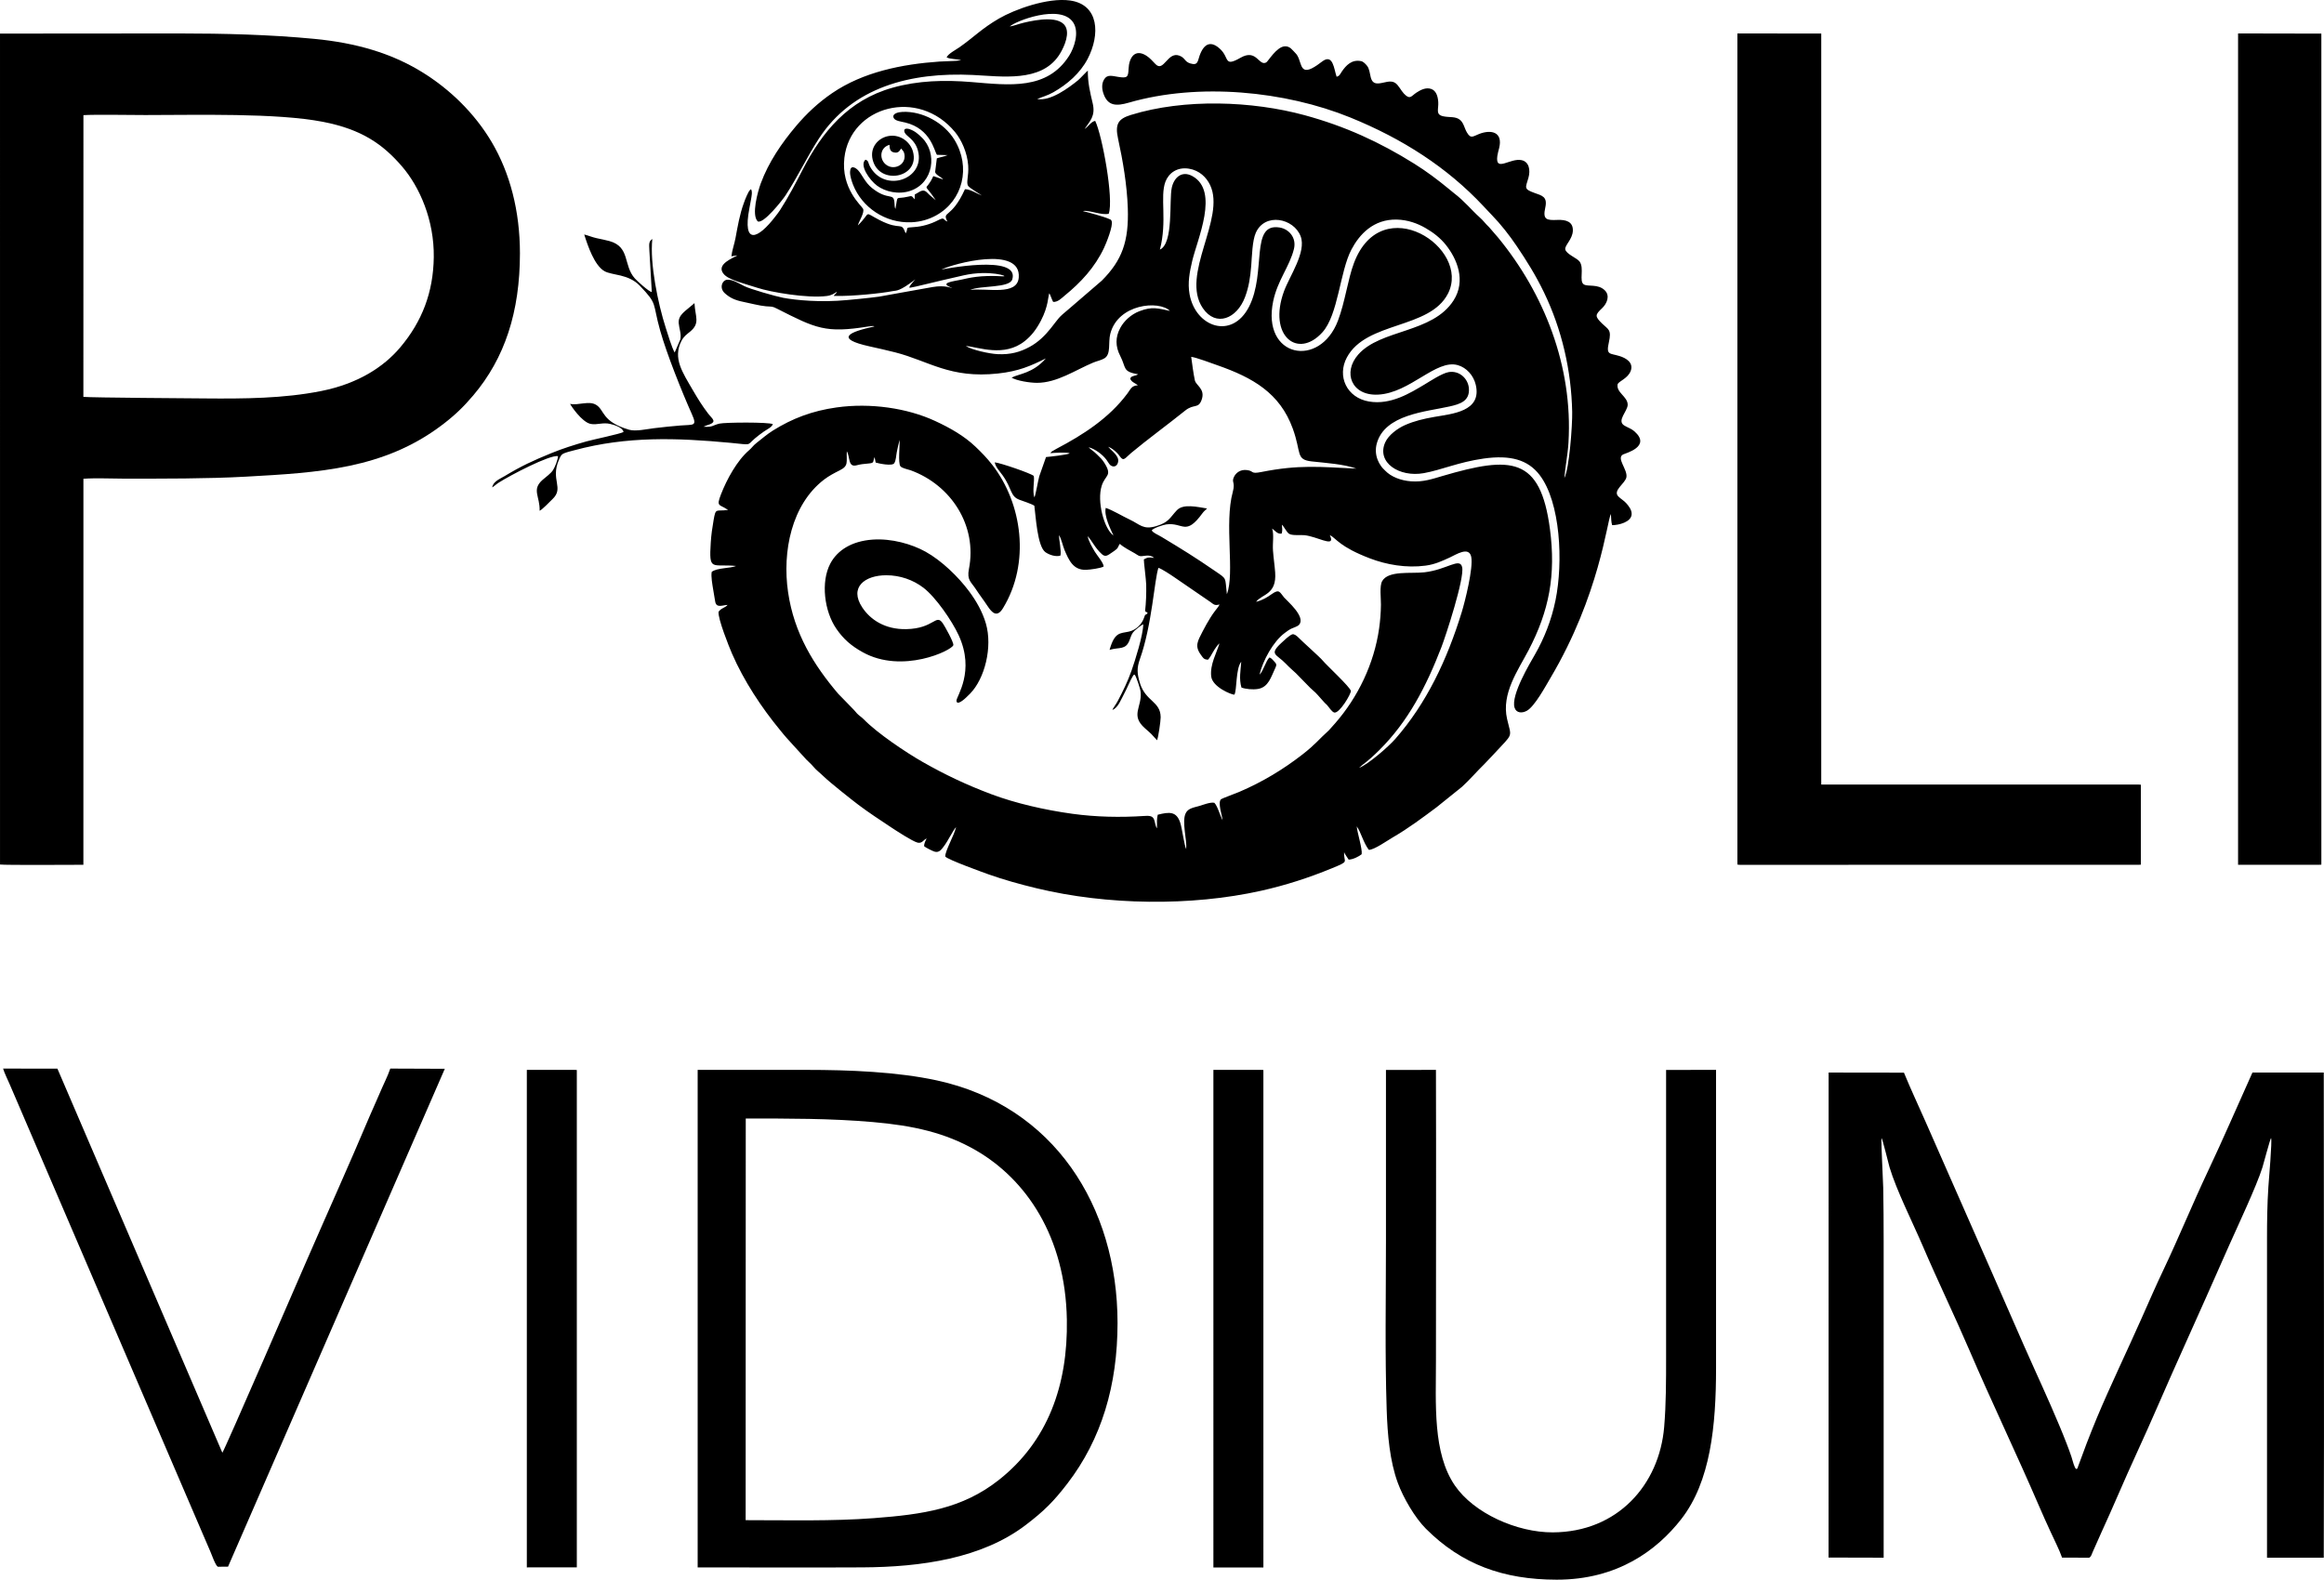 <?xml version="1.0" encoding="UTF-8"?>
<!DOCTYPE svg PUBLIC "-//W3C//DTD SVG 1.1//EN" "http://www.w3.org/Graphics/SVG/1.1/DTD/svg11.dtd">
<!-- Creator: CorelDRAW 2019 (64-Bit) -->
<svg xmlns="http://www.w3.org/2000/svg" xml:space="preserve" width="195.667mm" height="133.027mm" version="1.1" style="shape-rendering:geometricPrecision; text-rendering:geometricPrecision; image-rendering:optimizeQuality; fill-rule:evenodd; clip-rule:evenodd"
viewBox="0 0 18359.61 12482.03"
 xmlns:xlink="http://www.w3.org/1999/xlink">
 <defs>
  <style type="text/css">
   <![CDATA[
    .fil0 {fill:black}
   ]]>
  </style>
 </defs>
 <g id="Слой_x0020_1">
  <g id="_2799752634032">
   <path class="fil0" d="M4161.95 12379.78l-0.06 5.1 394.93 -0.08 0.02 -3895.3 0.05 -34.76 -19.39 -1.19 -375.56 0.19 0 3926.05zm5423.88 5.78l7.48 0.05 387.49 -0.09 -0.07 -3930.76 -19.35 -1.23 -375.59 0.21 0.04 3931.83zm-7865.08 -5.8l80.85 -0.71 1712.34 -3933.93 -430.69 -1.66c-19.94,59.66 -55.12,127.01 -80.53,188.07 -26.52,63.7 -55.55,124.17 -82.57,188.24 -158.63,376.12 -335.21,767.45 -498.42,1142.66 -27.97,64.29 -647.54,1496.49 -665.21,1516.35l-1303.03 -3034.85 -429.07 -0.38c10.87,36.08 35.49,85.78 51.13,121.81 17.37,40.01 34.95,80.47 52.25,121.5l1481.7 3451.52c18.28,42.48 34.08,79.25 52.32,121.41 10.34,23.91 40.53,110.7 58.92,119.97zm9228.35 -3910.7c-0.08,444.75 -0.01,889.5 -0.01,1334.24 0,442.36 -8.78,893.51 5.64,1334.45 6.51,198.81 24.39,406.62 88.14,579.76 43.52,118.17 134.89,274.8 221.41,361.42 282.58,282.95 611.89,402.7 1033.29,403.09 480.36,0.47 791.63,-231.85 983.93,-478.09 231.64,-296.62 275.31,-736.93 275.31,-1193.55l0 -2356.64 -394.67 0.49c-0.02,756.5 0.01,1512.88 0.01,2269.25 0,183.74 0.12,370.35 -15.27,552.28 -38.55,455.88 -367.56,830.4 -879.98,832.4 -282.56,1.11 -623.08,-150.4 -773.69,-370.66 -176.14,-257.61 -149.2,-643.59 -149.2,-993.56 0,-763.28 2.24,-1526.9 -0.06,-2290.14l-394.92 0.65 0.07 14.62zm6731.69 -1636.05l20.23 0.22 618.56 -0.04 19.12 -1 -0.01 -6566.7 -657.91 -1.29 0.01 6568.81zm-17022.08 -3697.09c64.87,6.37 875.24,11.54 959.79,12.29 310.15,2.76 622.73,0.57 918.52,-58.38 288.5,-57.5 492.9,-188.14 625.72,-345.99 171.03,-203.26 260.26,-432.85 264.1,-710.85 4.06,-293.41 -111.66,-556.38 -251.47,-718.55 -148.82,-172.63 -315.65,-292.21 -624.74,-351.97 -366.64,-70.89 -991.04,-53.43 -1402.43,-53.43 -106.94,0 -405.39,-5.09 -489.13,0.87l-0.36 2226zm13066.73 3695.69l18.83 1.9 3149.04 -0.32 19.38 -0.84 -0.02 -631.95 -19.34 -1.29 -2505.55 0.23 0 -5934.47 -662.34 -0.56 0 6567.32zm720.3 5475.53l435.15 1.1 -0.06 -2504.93c0.04,-139.34 -0.95,-279.39 -3.38,-418.71 -0.8,-46.12 -18.53,-383.48 -13.62,-392.41 9.88,10.97 53.83,199 63.62,231.39 55.92,185.2 181.22,432.32 263.95,625.33 117.71,274.64 248.26,543.48 366.62,819.35 174.58,406.92 374.25,822.58 549.47,1229.73 30.01,69.73 60.38,136.89 91.62,204.89 28.92,62.99 70.2,144.11 91.26,204.92l214.43 0.45c15.4,-7.75 20.12,-27.95 27.13,-44.41l69.28 -155.66c92.74,-201.04 180.32,-412.82 273.94,-615.51 126.27,-273.39 242.95,-552.04 366.55,-824.72 123.99,-273.53 243.44,-545.7 365.33,-820.6 66.54,-150.09 220.73,-476.74 266.23,-623.21 9.35,-30.13 59.75,-221.52 68.05,-231.8 10.27,14.12 -17.99,337.86 -21.23,386.84 -8.9,134.21 -10.73,273.79 -10.69,408.82l0.04 2520.23 448.32 0c4.17,-1274.95 0.03,-2557.6 0.04,-3833.42l-563.49 0.05c-117.18,259.82 -229.75,521.96 -351.23,778.98 -121.55,257.15 -229.28,522.12 -351.18,778.64 -60.42,127.12 -117.65,258.33 -174.84,387.46 -111.83,252.49 -248.6,536.25 -351.71,783.25 -28.48,68.22 -54.19,133.44 -80.31,200.8l-67.82 182.61c-9.39,23.91 0.15,12.56 -14.62,21.3 -15.37,-7.68 -28.56,-68.1 -38.86,-99.25 -11.55,-34.92 -24.29,-68.2 -36.94,-101.1 -70.56,-183.44 -173.55,-410.68 -254.28,-589.11 -116.94,-258.46 -227.41,-518.95 -343.72,-780.9l-515.59 -1171.49c-57.49,-130.99 -118.33,-259.4 -171.88,-390.39l-595.1 -0.8 -0.44 3832.31zm-8555.15 -295.42c331.75,0.08 684.99,8.98 1013.62,-16.02 384.54,-29.26 696.88,-73.08 986.28,-301.45 385.93,-304.55 546.84,-747.89 537.64,-1267.35 -11.63,-657.19 -322.89,-1109.81 -721.33,-1339.14 -239.96,-138.12 -493.97,-194.1 -810.85,-221.74 -336.35,-29.34 -665.95,-27.77 -1004.51,-28.22l-0.84 3173.93zm-379.07 368.06l-0.06 5.1c433.47,0 867.49,2.17 1300.89,-0.15 465.72,-2.51 944.06,-70.67 1290.74,-334.7 145.51,-110.82 221.34,-187.37 328.17,-326.18 270.97,-352.09 397.49,-778.71 397.28,-1271.3 -0.41,-921.75 -503.36,-1713.97 -1425.02,-1915.14 -315.45,-68.86 -696.63,-83.66 -1030.81,-83.66l-861.2 0 0 3926.05zm-5511.42 -5548.69c47.54,5.69 566.39,2.16 658.61,2.09l0.25 -3050.28c98.18,-7.05 219.87,-0.89 320.54,-0.89 308.57,0 658.46,1.19 961.01,-15.58 576.35,-31.93 1090.44,-60.67 1547.82,-405.56 101.71,-76.7 171.34,-143.43 249.77,-235.89 250.2,-294.96 369.18,-661.2 369.35,-1122.68 0.09,-335.68 -78.94,-636.02 -223.4,-880.21 -133.77,-226.12 -330.2,-418.36 -554.02,-555.22 -240.38,-146.98 -516.84,-228.33 -847.99,-259.94 -351.42,-33.54 -711.87,-42.73 -1068,-42.73l-1414.04 1.12 0.11 6565.77z"/>
   <path class="fil0" d="M7119.08 1173.5c-13.51,19.08 -21.69,39.77 -59.69,30.14 -27.71,-7.03 -31.26,-28.51 -32.4,-59.49 -89.11,25.32 -81.37,140.65 -2.53,170.83 55.47,21.24 129.09,-16.95 121.5,-89.68 -1.15,-11.13 -3.56,-18.79 -8.35,-28.62l-18.53 -23.18zm-282.17 88.35c-49.74,44.05 32.78,161.23 91.65,205.06 64.66,48.14 170.28,72.84 263.45,40.89 185.63,-63.66 213.84,-300.95 90.72,-420.71 -26.39,-25.67 -55.48,-52.72 -97.34,-66.52 -25.09,-8.27 -52.09,-5.29 -38.17,27.11 13.23,30.8 80.27,52.02 104.5,142.29 60.96,227.14 -265.31,338.98 -379.79,123.89 -14.22,-26.72 -8.74,-44.3 -35.03,-52.02zm184.41 -187.3c-81.81,13.39 -151.09,88.55 -127.36,186.85 49.87,206.57 375.24,145.9 318.54,-63.46 -19.58,-72.32 -96.86,-138.82 -191.18,-123.4zm3186.87 3937.92c-25.13,9.65 -67.9,51.31 -86.73,68.89 -99.29,92.75 -36.39,86.04 37.48,163.9 30.03,31.64 49.67,47.05 78.87,74.45l113.74 116.26c13.44,13.78 26.76,22.7 40.24,36.34 26.8,27.12 46.88,53.3 72.94,80.63 6.5,6.83 10.62,9.35 18.18,17.36 15.27,16.2 38.35,55.63 58.27,59.92 40.31,8.67 134.01,-148.72 130.38,-171.18 -4.82,-29.75 -194.23,-205.16 -221.65,-239.01 -21.69,-26.8 -155.71,-145.01 -196.7,-186.6 -8.08,-8.2 -29.93,-26.75 -45.03,-20.95zm-2806.24 -3789.14l84.01 2.35c-25.32,11.35 -61.11,16.67 -85.02,25.62 -1.66,9.69 -13.55,105.8 -13.42,107.34 1.8,22.24 50.63,40.9 63.58,59.26l-77.94 -26.42c-63.49,139.82 -85.7,32.97 19.52,190.38 -14.4,-10.87 -22.37,-19.85 -36.97,-30.89 -17.19,-13 -22.09,-21.97 -36.99,-34.68 -31.6,-26.98 -59.34,5.4 -92.09,20.7l-0.71 38.03c-24.1,-27.62 -20.07,-28.73 -53.3,-20.89 -102.77,24.24 -76.26,-22.23 -98.76,96.72 -6.47,-11.64 -6.53,-28.81 -7.2,-42.34 -4.69,-95.39 -44.29,-15.85 -177.67,-122.65 -56.01,-44.85 -79.16,-107.67 -109.87,-140.39 -20.09,-21.4 -61.83,-46.22 -63.65,12.67 -1.01,32.77 13.81,76.62 24.38,103.17 69.69,175.01 251.85,304.17 461.2,294.91 73.9,-3.27 139.24,-23.72 194.91,-54.52 212.14,-117.33 275.06,-382.1 144.64,-596.37 -82.5,-135.52 -252.78,-228.6 -410.79,-221.22 -30.11,1.4 -84.4,11.97 -70.23,46.66 10.28,25.18 60.32,29.62 91.85,37.28 203.03,49.33 228.52,225.78 250.51,255.27zm-2898.05 1967.79c3.18,10.39 92.49,145.31 163.01,158.71 50.34,9.57 94.8,-14.07 154.01,-0.04 36.84,8.73 100.47,30.04 104.75,63.82 -23.94,14.33 -240.87,59.54 -293.21,74.3 -94.58,26.69 -187.91,56.2 -275.73,92.16 -149.93,61.42 -236.88,101.54 -370.25,181.87 -36.39,21.91 -92.55,43.31 -97.68,89.22 17.16,-10.46 31.79,-25.3 51.63,-37.96 90.24,-57.57 400.24,-219.86 467.64,-209.22 0.09,28.44 -25.37,89.9 -39.29,110.77 -19.01,28.5 -52.4,50.63 -81.9,76.5 -89.35,78.38 -20.31,130.26 -23.75,244.55 22.56,-10.21 80,-71.71 100.51,-91 95.77,-90.08 -17.2,-152.97 51.9,-310.95 12.64,-28.9 16.66,-42.53 43.83,-53.41 22.36,-8.95 54.07,-16.3 79.34,-23.11 414.87,-111.71 809.5,-97.74 1230.81,-58.4 174.6,16.31 126.91,23.62 194.05,-34.56 21.22,-18.39 46.17,-36.83 72.56,-55.42 21.19,-14.93 60.43,-32.32 69.48,-57.19 -28.79,-17.5 -379.63,-14.77 -422.37,-4.46 -55.27,13.33 -52.06,29.99 -125.72,24.37l23.29 -9.66c93.75,-27.45 48.01,-48.76 12.84,-94.98 -46.16,-60.66 -79.71,-114.51 -119.19,-182.44 -82.73,-142.31 -160.75,-254.55 -91.37,-389.9 19.36,-37.75 39.81,-50.43 68.82,-74.41 81.03,-66.98 40.14,-115.77 34.55,-223.96 -9.32,4.15 -0.33,-1.05 -7.93,5.73 -62.54,55.86 -122.19,84.66 -116.69,151.95 3.44,42.09 21.84,83.38 12.93,127.16l-44.94 104.47c-23.1,-40.24 -54.75,-146.86 -70.65,-196.19 -61.08,-189.58 -126.68,-508.35 -105.85,-701.16 -31.82,22.04 -24.45,45.08 -23.22,93.55l19.13 325.53c-22.55,-1.49 -116.02,-87.32 -134.37,-107.81 -92.48,-103.27 -35.06,-249.09 -200.93,-294.97 -31.31,-8.66 -66.28,-15.02 -100.15,-22.52 -37.27,-8.26 -68.47,-21.98 -98.4,-29.28 27.21,87.57 80.38,244.85 159.87,289.82 60.71,34.34 188.12,20.27 278.96,115 145.14,151.37 97.47,129.57 161.24,355.12 52.58,185.96 170.79,481.75 250.26,659.54 44.07,98.62 13.31,81.24 -89.96,89.79 -69.7,5.77 -139.69,12.88 -208.97,21.41 -56.05,6.89 -145.94,27.32 -197.51,12.05 -217.48,-64.42 -190.98,-153.41 -258.84,-195.96 -57.91,-36.32 -141.84,6.2 -206.56,-8.45zm2273.13 -1409.79c110.69,-108.13 38.25,-110.8 171.25,-42.48 174.56,89.69 168.32,4.44 206.47,105.08 25.99,-45.62 -13.08,-45.03 66.56,-49.71 62.9,-3.7 131.03,-23.77 185.23,-51.79 61.81,-31.95 37.54,-6.66 78.24,8.36 -45.39,-87.4 30.21,-16.68 138.33,-255.64 40.86,-1.66 98.2,37.26 134.33,50.18 -22.04,-14.92 -92.85,-57.4 -107.28,-74.15 -21.2,-24.63 4.59,-78.52 -1.43,-163.65 -7.23,-102.23 -53.59,-202.81 -103.35,-263.27 -291.31,-354.01 -828.12,-205.48 -874.83,203.48 -27.67,242.15 135.65,377.51 147.45,401.7 14.59,29.93 -33.38,99.85 -40.97,131.89zm115.49 2482.48c-163.35,11.93 -277.48,83.72 -333.24,189.61 -76.2,144.72 -47.76,375.96 47.81,514.76 55.71,80.91 115.67,133.92 208.06,185.31 312.76,173.93 703.52,-13.43 715.93,-55.44 5.85,-19.8 -67.78,-151.08 -83.22,-173.31 -54.93,-79.16 -67.07,41.8 -287.82,46.43 -170.07,3.56 -285.34,-76.14 -348.43,-171.77 -104.93,-159.03 20.36,-253.86 189.89,-253.99 108.97,-0.08 212.22,36.68 292.99,98.27 97.48,74.33 226.19,261.35 278.8,375.5 132.06,286.6 -18.17,483.39 -17.17,517.22 1.33,44.94 68.94,-17.38 76.32,-25.03 11.25,-11.67 18.36,-17.34 31.05,-30.26 116.38,-118.57 178.96,-368.58 124.98,-554.29 -27.29,-93.85 -77.48,-180.63 -133.28,-255.39 -85.48,-114.53 -215,-240.55 -342.45,-311.63 -109.03,-60.81 -270.17,-106.96 -420.21,-96zm1862.01 -733.78c23.78,28.82 52.34,45.64 72.49,82.07 22.04,39.86 -10.22,95.8 -54.07,64.41 -9.3,-6.65 -21.4,-29.28 -32.56,-44.23 -29.72,-39.81 -88.69,-85.16 -140.07,-98.14 4.29,4.85 3.45,4.14 8.89,8.92 23.44,20.64 22.87,14.84 58.46,49.31 23.12,22.39 39.68,37.07 59.07,68.79 61.84,101.13 4.95,90.05 -22.96,176.32 -39.99,123.58 18.5,341.17 92.55,394.19 -24.04,-52.54 -75.82,-155.21 -61.03,-218.56 56.51,19.05 132.41,65.9 190.58,92.97 78.97,36.75 104.37,82.9 209.7,50.79 99.78,-30.41 105.27,-65.22 161.41,-124.83 51.27,-54.44 163.26,-25.62 238.57,-14.23 -12.86,14.58 -22.4,18.52 -36.24,37.52 -133.81,183.72 -152.19,70.96 -284.34,88.2 -27.54,3.58 -101.97,28.68 -116.15,46.74 6.93,18.65 46.95,33.81 78.64,52.9 162.79,98.07 262.41,159.48 421.4,268.75 97.95,67.31 77.04,45.45 93.48,183.25 64.19,-168.41 -22.38,-555.68 46.79,-809 22.17,-81.18 -14.5,-72.8 11.1,-121.56 15.4,-29.31 49.08,-55.94 98.54,-50.42 62.72,6.99 24.78,33.49 116.92,15.24 295.56,-58.53 458.04,-40.61 749.62,-26.59 -100.59,-35.96 -238.11,-44.17 -352.64,-56.87 -128.51,-14.24 -79.71,-66.32 -149.77,-259.36 -102,-281 -315.91,-402.51 -594.02,-499.96 -43.06,-15.09 -168.75,-62.49 -208.43,-67.05 7.54,56.14 17.06,129.95 28.8,185.41 8.82,41.7 84.71,67.59 53.55,154.48 -26.15,72.93 -60.86,29.05 -129.91,84.72 -133.18,107.38 -302,230.69 -426.7,334.94 -49.16,41.09 -58.5,69.85 -88.59,27.76 -8.98,-12.57 -16.01,-21.14 -25.6,-30.72 -15.8,-15.79 -41.7,-37 -67.5,-46.15zm-1276.22 -3076.93c25.54,15.24 84.51,12.26 114.51,23.42 -49.34,7.27 -118.69,6.31 -171.09,9.95 -295.66,20.5 -603.28,82.34 -847.96,249.64 -109,74.54 -201.43,160.92 -286,261.2 -111.33,132.03 -215.57,282.72 -278.03,452.85 -23.24,63.31 -75.36,249.32 -23.44,299.36 45.87,21.41 194.97,-168.35 219.4,-205.55 94.49,-143.79 172.61,-310.04 264.82,-450.95 264.11,-403.69 720.73,-524.61 1215.91,-500.56 229.88,11.18 533.13,58.33 677.13,-152.17 29.06,-42.47 84.71,-148.47 59.76,-217.57 -38.12,-105.6 -237.35,-66.18 -331.47,-44.25 -39.15,9.12 -79.83,25 -114.48,31.06 37.74,-40.32 402.14,-183.76 501.07,-31.81 50.15,77.03 7.93,199.88 -32.42,263.23 -173.53,272.47 -471.72,232.32 -770.18,207.53 -215.33,-17.88 -423.7,-11.91 -624.05,44.41 -352.44,99.07 -557.3,350.8 -709.42,645.3 -56.99,110.34 -115.05,221.81 -181.57,324.47 -11.03,17.01 -23.1,31.73 -34.73,46.96 -138.93,181.99 -262.12,231.51 -205.95,-63.2 4.5,-23.65 9.59,-48.79 13.51,-73.48 3.69,-23.23 12.02,-58.33 -0.58,-77.77 -15.17,8.6 -23.82,30.47 -33.01,49.77 -9.55,20.06 -16.64,40.08 -24.66,62.22 -31.96,88.17 -47.63,180.96 -64.68,273.02 -8.59,46.31 -28.63,103.65 -32.66,144.86l47.53 -7.13c-23.79,17.43 -176.5,68.87 -107.5,148.13 39.19,46.73 168.62,76.38 264.04,107.76 105.06,34.55 395.14,84.94 550.07,65.05 37.9,-4.86 60.89,-20.81 79.37,-33.93 -6.61,22.09 -36.73,33.22 -20.08,33.59 142.73,3.25 368.94,-20.18 462.4,-38.48 27.18,-5.32 49.57,5.7 177.4,-92.67 -15.72,17.34 -63.6,69.16 -41.43,66.06 40.83,-5.73 169.4,-40.51 422.34,-97.61 205.83,-46.47 367.89,10.93 310.8,7.5 -184.31,-11.1 -271.19,14 -326.92,26.04 -63.6,13.73 -187.19,25.77 -72.88,65.68 -8.9,1.92 -54.61,-24.38 -156.9,-6.77 -182.41,31.41 -401.87,73.08 -421.12,75.68 -93.65,12.66 -217.11,23.54 -251.23,26.85 -212.74,20.65 -407.09,0.84 -506.08,-17.57 -56.56,-10.51 -264.55,-69.77 -308.91,-92.93 -62.2,-32.47 -91.18,-49.96 -131.59,-49.96 -40.41,0 -68.47,63.87 -21.46,106.58 39.89,36.23 81.07,55.39 146.46,68.35 52.03,10.3 128.86,31 178.75,34.93 50.75,4.01 47.43,-1.42 88.75,19.56 307.2,156.04 382.5,194.38 718.76,140.23l35.51 -4.02c20.62,2.39 5.4,-0.15 13.13,3.47 -201.14,43.67 -316.22,95.72 -37.29,157.66 68.31,15.17 136.65,30.34 203.28,47.38 263.75,67.48 431.67,208.19 811.06,166.72 163.88,-17.91 256.28,-59.06 377.93,-119.1 -102.5,118.4 -213.65,121.37 -270.45,151.7 40.08,24.72 143.87,41.31 200.76,41.22 158.62,-0.24 302.45,-100.76 443.7,-159.9 27.66,-11.58 64.84,-19.03 88.85,-33.84 54.15,-33.39 28.07,-122.86 46.31,-193.83 60.76,-236.36 383.88,-266.52 471.21,-180.92 -95.48,-19.68 -138.8,-36.66 -240.85,2.28 -65.73,25.07 -120.65,76.04 -150.51,130.42 -41.41,75.4 -39.78,148.99 -1.34,223.07 49.62,95.62 14.66,123.21 141.76,145.51l-15.38 7.28c-15.23,5.37 -46.52,7.75 -46.67,28.93 10.91,27.19 38.41,31.64 59.33,50.86 -49.36,1.78 -56.6,29.73 -82.62,64.73 -143.59,193.23 -348.51,325.65 -560.23,436.64l-35.77 20.75c-11.36,10.48 -4.36,3.47 -11.89,13.83 34.98,-2.95 124.45,-9.45 152.81,1.08 -15.15,11.42 -156.16,26.9 -187.56,29.57l-53.4 151.87c-9.74,34.77 -28.91,148.82 -38.17,167.21 -18.67,-46.62 2.7,-131.37 -5.23,-169.72 -22.14,-20.71 -265.82,-104.01 -308.2,-107.48 4.77,35.11 42.26,74.61 62.43,102.93 77.05,108.22 57.79,165.59 133.89,193.19 26.81,9.72 95.75,32.56 116.37,46.52 10.76,75.42 22.91,322.68 88.1,367.7 28.3,19.54 79.29,38.47 117.76,26.56 9.26,-34.77 -10.42,-114.66 -10.9,-161.41 17.49,23.73 30.44,86.97 43.47,117.36 33.77,78.77 67.97,160.51 171.43,156.32 31.82,-1.29 113.68,-12.04 137.49,-26.02 0.88,-27.45 -52.92,-89.46 -68.37,-115.22 -17.06,-28.45 -51.99,-86.19 -57.43,-124.76 39.99,45.15 56.21,91.05 111.75,142.13 29.61,27.25 49.15,7.22 81.44,-14.04 11.48,-7.56 25.94,-17.95 35.36,-26.13 13.07,-11.37 14.44,-29.05 25.46,-41.07 28.36,27.04 79.03,52.24 119.04,75.33 29.46,17.01 29.64,26.78 72.25,19.52 33.9,-5.77 60.47,-1.42 79.14,16.32 -37.37,-6.88 -54.65,-4.17 -80.99,11.61 -1.74,10.1 17.85,162.14 18.63,199.43 1.44,69.19 -1,141.93 -8.88,209.63 1.09,0.78 3.12,0.04 3.64,1.71 2.74,8.86 11.7,0.47 16.25,14.48 -24.53,25.01 -13.26,-5.45 -29.73,40.03 -17.48,48.29 -62.39,93.49 -119.53,105.6 -68.78,14.57 -111.02,2.29 -151.06,143.72 77.84,-22.6 127.58,2.92 157.53,-75.88 13.43,-35.32 17.18,-54.11 41.05,-76.58 13.43,-12.64 52.16,-43.17 67.48,-49.53 -0.83,85.78 -64.86,287.87 -92.77,366.82 -29.54,83.58 -67.86,162.28 -108.48,239.12 -14.52,27.49 -34.11,51.07 -42.85,70.59 44.71,-13.45 72.17,-89.83 94.88,-131.09 18.69,-33.96 48.54,-107.01 65.7,-133.64 12.24,-18.99 3.68,-9.16 16.27,-13.88 13.14,18.69 44.08,110.89 46.63,137.39 11.66,120.96 -83.59,182.83 34.53,286.9 60.76,53.53 43.12,37.62 95.13,94.37 10.1,-23.12 28.75,-151.48 28.53,-181.85 -0.93,-127.4 -119.13,-123.26 -163.94,-270.73 -22.31,-73.45 -25.76,-116.82 -0.01,-189.24 96.18,-270.45 114.4,-628.88 146.29,-720.64 26.25,7.62 98.71,55.81 123.32,72.78l288.05 197.5c25.08,18.22 32.18,29.91 71.42,18.98 -6.73,16.53 -24.91,36.55 -36.71,52.49 -14.5,19.59 -23.6,32.52 -35.3,51.55 -21.98,35.74 -41.98,70.05 -62.75,111.11 -36.96,73.05 -64.58,113.08 -11.93,183.66 14.57,19.52 20.65,37.38 56.08,37.51 10.15,-13.5 11.67,-13.26 20.63,-28.57 19.19,-32.78 41.28,-76.04 69.43,-100.49 -21.37,73.8 -76.39,167.22 -65.25,261.53 9.97,84.44 161.39,145.11 183.08,144.12 21.07,-34.9 9.3,-205.44 54.12,-260.22 -4.94,69.58 -18.54,135.41 1.72,203.94 33.88,12.43 89.06,17.53 129.52,11.13 85.17,-13.46 104.58,-97.22 137.24,-164.41 11.83,-24.35 11.54,-33.33 -6.01,-51.03 -11.9,-11.98 -22.43,-27.48 -38.9,-33.91 -30.37,27.81 -46.87,105.01 -79.19,136.56 25.48,-110.18 108.06,-261.94 198.97,-329.39 17.52,-13 32.22,-24.54 52.55,-34.43 20.76,-10.11 48.31,-16.52 61.08,-30.86 55.52,-62.32 -96.71,-190.11 -117.48,-214.43 -35.51,-41.6 -37.02,-71.67 -98.9,-27.45 -34.26,24.48 -72.78,48.46 -123.33,60.68 46.83,-62.59 163.96,-54.82 150.72,-232.95 -4.31,-57.96 -13.08,-113.97 -17.2,-172.4 -4.37,-61.9 9.41,-122.4 -6.67,-173.45 21.6,13.87 40.86,46.38 75.38,39.58 7.57,-25.47 3.77,-43.16 1.52,-70.47 20.63,20 37.06,59.74 57.18,72.26 25.58,15.89 87.2,7.58 121.01,11.03 97.87,9.97 227.15,90.61 209.47,22.22 -1.26,-4.89 -7.44,-19.85 -8.87,-23.37 51.79,27.06 76.6,92.87 317.32,184.59 129.87,49.5 285.98,77.6 439.58,57.03 76.14,-10.2 131.64,-37.44 191.31,-64.53 46.53,-21.12 151.54,-91.18 169.02,-4.71 17.51,86.61 -49.27,352.74 -74.88,436.09 -116.12,377.87 -278.57,721.58 -525.66,1003.1 -52.5,59.82 -211.62,199.28 -285.9,228.39l26.33 -23.09c48.33,-36.12 90.4,-74.36 133.31,-117.01 228.86,-227.43 370.78,-502.42 490.77,-812.74 34.83,-90.09 183.61,-545.26 164.25,-632.6 -17.88,-80.69 -118.86,18.98 -297.11,39.74 -105.71,12.3 -285.37,-16.27 -334.5,69.32 -22.58,39.32 -9.35,135.08 -9.97,186.82 -0.75,63.33 -5.7,125.89 -14.43,187.6 -39.47,279.03 -167.62,544.2 -348.41,750.66l-48.2 53.98c-82.37,74.57 -105.28,110.26 -208.11,190.49 -150.87,117.7 -318.34,218.89 -500.83,296.64 -20.83,8.88 -135.97,51.82 -142.54,57.14 -29.6,23.98 8.6,130.46 11.41,165.92 -18.46,-32.11 -40.4,-114.23 -65.17,-137.3 -32.59,-6.97 -92.94,18.23 -125.38,27.02 -45.25,12.26 -84.05,18.98 -101.49,57.12 -30.8,67.39 10.89,200.97 4.86,282.29 -15.38,-27.61 -31.98,-163.12 -47.66,-210 -29.78,-89.05 -84.58,-85.56 -177.47,-61.98 -8.2,32.21 -6.01,68.64 -5.69,107.08 -15.63,-20.04 -13.79,-52.34 -26.31,-75.89 -12.73,-23.95 -40.63,-23.72 -75.6,-21.4 -187.61,12.43 -379.9,8.37 -565.47,-17.07 -220.38,-30.21 -452.11,-83.68 -642.59,-155.32 -197.76,-74.39 -367.33,-155.25 -542.43,-255.06 -129.27,-73.69 -355.93,-225.13 -465.3,-337.18 -17.09,-17.51 -35.15,-27.6 -52.15,-45.24 -9.48,-9.83 -14.45,-17.94 -23.68,-27.27l-98.34 -101.22c-8.92,-10.48 -16.14,-14.89 -25.22,-25.58 -193.62,-227.59 -349.7,-477.22 -397.52,-804.38 -46.95,-321.21 27.64,-692.25 283.45,-889.04 38.5,-29.61 77.56,-49.96 125.26,-74.03 71.36,-36.01 51.27,-62.95 55.29,-150.12 27.79,45.01 7.29,129.59 78.35,110.37 31.05,-8.4 56.85,-10.76 89.66,-13.55 54.67,-4.64 34.85,-12.52 51.6,-50.86l8.38 42.96c25.1,7.79 130.77,29.93 146.64,5.48 14.47,-22.3 14.77,-61.4 20.19,-87.34 6.82,-32.59 13.57,-67.02 22.32,-97.12 2.39,43.12 -13.49,183.44 6.52,208.49 12.68,15.87 59.54,23.95 80.85,31.71 318.88,116.14 527.84,436.89 460.27,779.96 -17.32,87.99 17.38,101.86 53.72,157.93 29.92,46.15 62.15,87.06 92.11,132.8 36.36,55.5 75.98,96.4 123.19,18.94 217.35,-356.64 152.94,-825.98 -83.9,-1131.75 -41.79,-53.96 -86.33,-99.76 -135.04,-145.93 -87.52,-82.97 -195.53,-145.5 -319.09,-202.51 -218.09,-100.64 -508.7,-143.96 -777.42,-106.06 -190.83,26.91 -347.82,86.1 -502.14,182.59 -46.69,29.2 -87.83,65.48 -130.99,99.1 -25.15,19.59 -34.41,36.79 -56.66,55.81 -95.62,81.68 -176.94,231.09 -222.84,349.7 -39.15,101.15 -12.51,75.02 56.31,122.7 -96.42,13.55 -96.67,-21.17 -114.33,80.08 -10.42,59.7 -18.6,115.69 -22.53,177.91 -14.54,230.45 6.75,167 200.15,184.59 -46.96,19.74 -149.37,13.68 -192.42,46.52 -7.35,35 5.54,102.36 11.33,139.28l16.05 95.73c9.39,53.16 56.36,28.43 97.78,26.24 -17.9,22.64 -51.43,24.66 -71.34,54.56 -5.92,54.83 83.41,277.21 106.05,329.47 93.97,216.83 233.98,428.08 380.73,605.91 18.95,22.97 33.29,41.28 51.27,61.22 20.81,23.09 30.31,33.99 50.86,56.17l105 115.06c17.41,18.05 36.97,33.8 53.45,53.82 24.96,30.34 56.01,52.26 83.8,79.66 45.4,44.75 224.16,186.43 272.92,223.07 86.32,64.87 168.31,118.08 260.43,179.33 34.93,23.23 167.15,109.81 207.97,120.19 36.01,9.16 49.69,-26.08 71.64,-32.8 -7.83,14.83 -21.78,40.44 -19.66,61.54 11.55,10.32 65.3,37.35 81.29,42.21 37.49,11.38 55.68,-17.63 75.23,-43.24 31.36,-41.05 69.37,-120.97 95.21,-150.74 -11.35,59.73 -87.52,189.65 -84.96,232.34 10.15,22.44 317.05,132.51 342.24,141.45 121.99,43.32 249.28,78.46 380.35,110.11 554.08,133.77 1218.26,142.99 1771.88,19.46 193.66,-43.2 377.42,-102.74 558.83,-177.31 147.34,-60.58 92.56,-41.59 97.66,-127.16 5.49,15.57 23.95,39.18 35.79,58.27 33.93,-0.29 82.16,-25.41 102.75,-42.46 6.77,-41.19 -34.57,-168.44 -39.01,-220.2 34.32,47.1 50.73,125.84 95.35,185.42 40.29,1.71 148.37,-74.52 189.07,-98.13 124,-71.9 232.88,-153.82 345.36,-237.55l201.2 -161.82c60.61,-55.06 118.12,-122.66 177.46,-180.36l72.2 -76.14c160.48,-174.45 142.51,-126.53 107.09,-280.03 -46.27,-200.48 87.09,-385.41 169.29,-542.4 163.48,-312.26 217.14,-595.4 169.38,-957.98 -75.59,-573.78 -306.96,-578.18 -847.17,-420.08 -82.49,24.14 -154.18,49.79 -250.32,42.66 -84.4,-6.25 -159.54,-37.73 -203.8,-83.97 -16.23,-16.96 -20.38,-18.31 -33.8,-37.78 -11.24,-16.29 -17.14,-26.41 -25.29,-46.27 -16.5,-40.23 -19.73,-86.5 -7.82,-130.31 62.84,-231.09 390.31,-251.36 575.67,-293.31 81.87,-18.53 158.82,-41.82 152.37,-141.17 -4.99,-76.98 -73.52,-143.64 -158.3,-130.47 -53.08,8.25 -150.26,73.25 -193.03,98.56 -110.81,65.56 -264.83,163.41 -437.68,134.15 -176.51,-29.87 -254.48,-200.25 -175.01,-348.39 154.08,-287.25 654.58,-221.79 798.75,-504.56 184.12,-361.15 -522.51,-823.9 -742.68,-241.75 -48.9,129.29 -69.53,305.39 -126.67,456.11 -144.03,379.87 -604.56,291.59 -511.57,-154.09 34.57,-165.68 130.43,-275.53 163.98,-413.06 21.68,-88.92 -39.89,-157.19 -113,-169.23 -237.01,-39.01 -101.72,353.99 -242.16,626.51 -135.65,263.25 -422.71,159.38 -469.42,-98.89 -16.48,-91.09 0.66,-177.25 20.82,-263.06 40.6,-172.77 214.97,-551.3 2.59,-670.12 -85.65,-47.91 -146.64,12.86 -163.75,89.93 -22.55,101.52 15.45,440.72 -94.09,490.3 59.24,-227.29 -0.97,-416.27 43.44,-535.69 25.03,-67.3 91.46,-119.35 186.81,-103.65 81.39,13.39 137.3,67.53 166.75,129.77 124.8,263.83 -237.59,709.42 -57.62,972.52 103.25,150.95 268.74,83.95 333.42,-88.22 29.89,-79.55 41.49,-156.34 48.74,-247.68 6.03,-76.11 8.15,-196.88 36.21,-260.1 71.71,-161.6 299.79,-115.57 354.27,27.96 46.91,123.59 -88.39,315.67 -131.79,434.61 -128.27,351.51 109.04,539.3 303.57,323.94 125.93,-139.42 137.62,-480.67 229.68,-654.68 62.43,-118.03 172.77,-240.53 358.2,-236.13 86.78,2.06 163.5,30.44 226.09,66.5 62.47,35.98 117.6,78.51 162.08,134.41 86.95,109.26 160.38,281.41 60.18,438.01 -166.87,260.81 -575.39,225.77 -753.23,427.76 -124.66,141.59 -53.14,326.85 156.73,316.5 253.22,-12.5 457.64,-282.1 629.99,-232.97 68.53,19.54 124.34,80.86 141.83,155.2 49.97,212.43 -187.41,229.12 -328.23,254.05 -85.3,15.11 -156.04,31.98 -228.38,63.36 -61.88,26.85 -133.07,80.44 -158.62,137.46 -71.21,158.95 111,278.29 304.96,243.32 139.09,-25.07 275.35,-87.48 472.56,-115.29 211.38,-29.8 349.62,9.46 441.73,129.23 165.55,215.32 187.77,688.33 125.95,990.9 -32.5,159.09 -90.28,301.92 -161.41,426.51 -40.61,71.14 -192.47,323.12 -162.15,421.3 13.41,43.42 58.84,46.13 97.19,24.99 61.52,-33.91 148.49,-195.16 186.14,-258.71 389.49,-657.44 446.75,-1241.11 477.85,-1296.34 2.33,29.67 1.63,64.08 9.95,88.41 51.41,0.12 152.17,-24.21 154.05,-87.32 1.03,-34.65 -24.67,-64.62 -39.51,-82.63 -18.31,-22.23 -46.75,-37.52 -65.85,-57.03 -46.63,-47.65 55.92,-102.68 63.99,-152.62 9.84,-60.98 -82.15,-150.3 -26.19,-179.24 18.68,-9.66 226.28,-62.32 88.7,-183.05 -23.47,-20.59 -49.33,-27.72 -78.24,-44.73 -64.42,-37.9 25.46,-113.57 25.68,-164.82 0.29,-65.03 -92.63,-96.35 -79.39,-163.13 10.9,-23.37 82.58,-46.18 103.63,-105.14 23.8,-66.69 -40.02,-101.37 -88.1,-116.38 -77.11,-24.09 -108.25,-4.94 -84.97,-107.87 23.24,-102.76 -4.8,-101.8 -52.53,-148.44 -60.42,-59.06 -56.3,-69.21 0.33,-123.25 35.68,-34.05 65.11,-97.32 18.92,-141.24 -53.92,-51.27 -132.15,-25.66 -164.25,-45.39 -40.22,-24.72 5.46,-127.46 -33.67,-180.87 -20.22,-27.6 -106.66,-59.04 -113.09,-96.51 -5.39,-31.37 57.59,-79.4 59.95,-146.81 2.51,-71.49 -53.51,-88.46 -122.34,-85.44 -85.22,3.73 -116.82,-2.04 -95.71,-96.43 19.5,-87.15 -24.03,-95.1 -86.1,-117.33 -86.72,-31.05 -69.01,-40.88 -47.06,-118.26 18,-63.44 4.44,-127.59 -53.37,-140.18 -90.87,-19.79 -210.27,98.63 -192.02,-33.81 2.86,-20.76 9.41,-41.76 14.28,-61.7 31.31,-128.21 -63.01,-148.18 -157.45,-111.81 -50.12,19.3 -66.24,41.79 -97.88,-12.83 -19.09,-32.95 -24.85,-74.89 -54.55,-98.79 -35.21,-28.33 -81.39,-17.23 -131.16,-27.67 -64.2,-13.46 -36.11,-54.51 -40.04,-113.16 -3.32,-49.6 -18.69,-89.82 -55.57,-102.87 -43.74,-15.48 -87.79,10.2 -116.23,28.6 -41.37,26.76 -49.94,60.51 -99.45,8.27 -22.31,-23.54 -42.36,-66.92 -68.81,-84.62 -37.23,-24.92 -86.18,0.49 -130.42,4.05 -83.62,6.75 -53.76,-92.23 -92.15,-139.48 -11.26,-13.85 -28.47,-32.67 -46.21,-36.43 -74.45,-15.74 -119.66,33.43 -153.09,82.32 -12.96,18.94 -17.41,35.41 -41.01,40.58 -20.87,-59.48 -27.59,-186.46 -114.8,-119.72 -21.02,16.08 -53.52,40.52 -83.18,54.68 -100.19,47.83 -74.61,-69.69 -126.7,-120.9 -23.47,-23.07 -42.85,-56.38 -83.94,-54.33 -66.69,3.34 -132.5,119.9 -147.57,127.67 -59.97,30.93 -74.45,-110.55 -202.41,-37.56 -133.18,75.97 -87.24,2.45 -159.05,-66.48 -71.1,-68.24 -127.88,-51.92 -164.66,49.69 -16.16,44.64 -11.9,81.05 -74.37,61.77 -45.71,-14.11 -39.19,-44.75 -86.77,-61.76 -91.97,-32.9 -122.18,132.59 -186.12,68.67 -25.02,-25.01 -43.98,-49.6 -74.59,-68.68 -90.61,-56.52 -135.83,17.1 -139.41,106.04 -2.61,64.92 -10.78,73.13 -79.62,62.62 -51.7,-7.88 -87.9,-21.4 -112.82,18.39 -23.21,37.06 -18.15,82.41 -2.66,122.09 34.72,88.98 99.09,91.07 197.56,62.59 552.9,-159.9 1235.21,-91.52 1749.04,117.34 413.59,168.12 765.74,394.96 1049.96,698.46l69.49 73.62c69.13,70.99 139.36,160.65 195.52,244.06 78.03,115.92 148.61,227.3 215.8,366.76 140.2,291.03 215.61,614.23 222.37,943.47 2.12,103.58 -23.16,451.6 -61.88,522.33 6.95,-90.73 26.65,-181.5 32.52,-279.86 36.08,-604.36 -193.66,-1178.78 -556.19,-1620.14l-71.09 -82.19c-31.77,-29.66 -42.21,-49.21 -77.71,-80.67 -57.32,-50.77 -115.75,-124.5 -200.13,-188.48 -14.26,-10.82 -28.77,-23.5 -42.21,-34.56 -87.98,-72.33 -172.79,-136.2 -271.99,-198.25 -271.24,-169.65 -545.42,-295.56 -864.95,-382.56 -413.05,-112.46 -948.42,-133.34 -1372.82,-2.04 -98.3,30.42 -127.16,69.46 -101.16,188.07 37.77,172.33 70.63,365.04 76.84,548.04 8.97,264.48 -45.75,412.8 -205.3,573.01l-252.75 217.65c-101.67,84.75 -78.54,69.23 -151.43,160.22 -43.75,54.61 -96.85,108.3 -166.2,145.81 -75.62,40.9 -151.39,62.27 -253.32,57.25 -67.99,-3.36 -206.42,-34.65 -250.72,-64.53 98,7.36 302.13,93 467.23,-39.9 51.59,-41.53 89.62,-90.43 126.11,-160.16 60.24,-115.12 55.63,-191.95 66.54,-216.5 9.22,14.05 20.31,51.58 30.08,68.22 37.07,2.95 67.04,-30.03 89.81,-48.56 129.46,-105.39 239.16,-223.47 312.19,-378.18 16.55,-35.06 74.01,-175.67 60.09,-212.04 -8.58,-14.33 0.55,-7.38 -20.64,-16.83 -43.24,-19.28 -162.62,-51.18 -206.29,-61.75 39.93,-11.99 147.09,35.25 203.88,21.06 41.44,-113.84 -51.74,-621.21 -106.79,-733.93 -31.77,4.33 -57.97,49.24 -83.53,63.78 39.59,-60.44 88.14,-100.73 63.59,-203.08 -20.42,-85.11 -39.44,-164.71 -38.22,-257.96 -5.32,2.21 -62.89,64.6 -77.24,76.19 -72.65,58.7 -216.55,167.25 -322.83,148.26 46.75,-19.53 82.23,-27.61 126.8,-52.88 111.22,-63.08 212.78,-151.19 271.95,-264.78 99.47,-190.95 91.01,-428.82 -139.85,-460.9 -177.15,-24.61 -438.35,71.28 -561.42,142.94 -136.2,79.31 -196.12,145.42 -310.77,226.11 -28.69,20.19 -89.89,51.59 -102.25,80.11zm-41.65 1677c91.93,-46.13 631.23,-192.74 611.49,62.57 -11.38,147.22 -250.51,81.4 -383.35,98.12 80.68,-36.53 310.72,-12.8 332.25,-83.5 61.86,-203.09 -560.4,-77.19 -560.4,-77.19z"/>
  </g>
 </g>
</svg>
